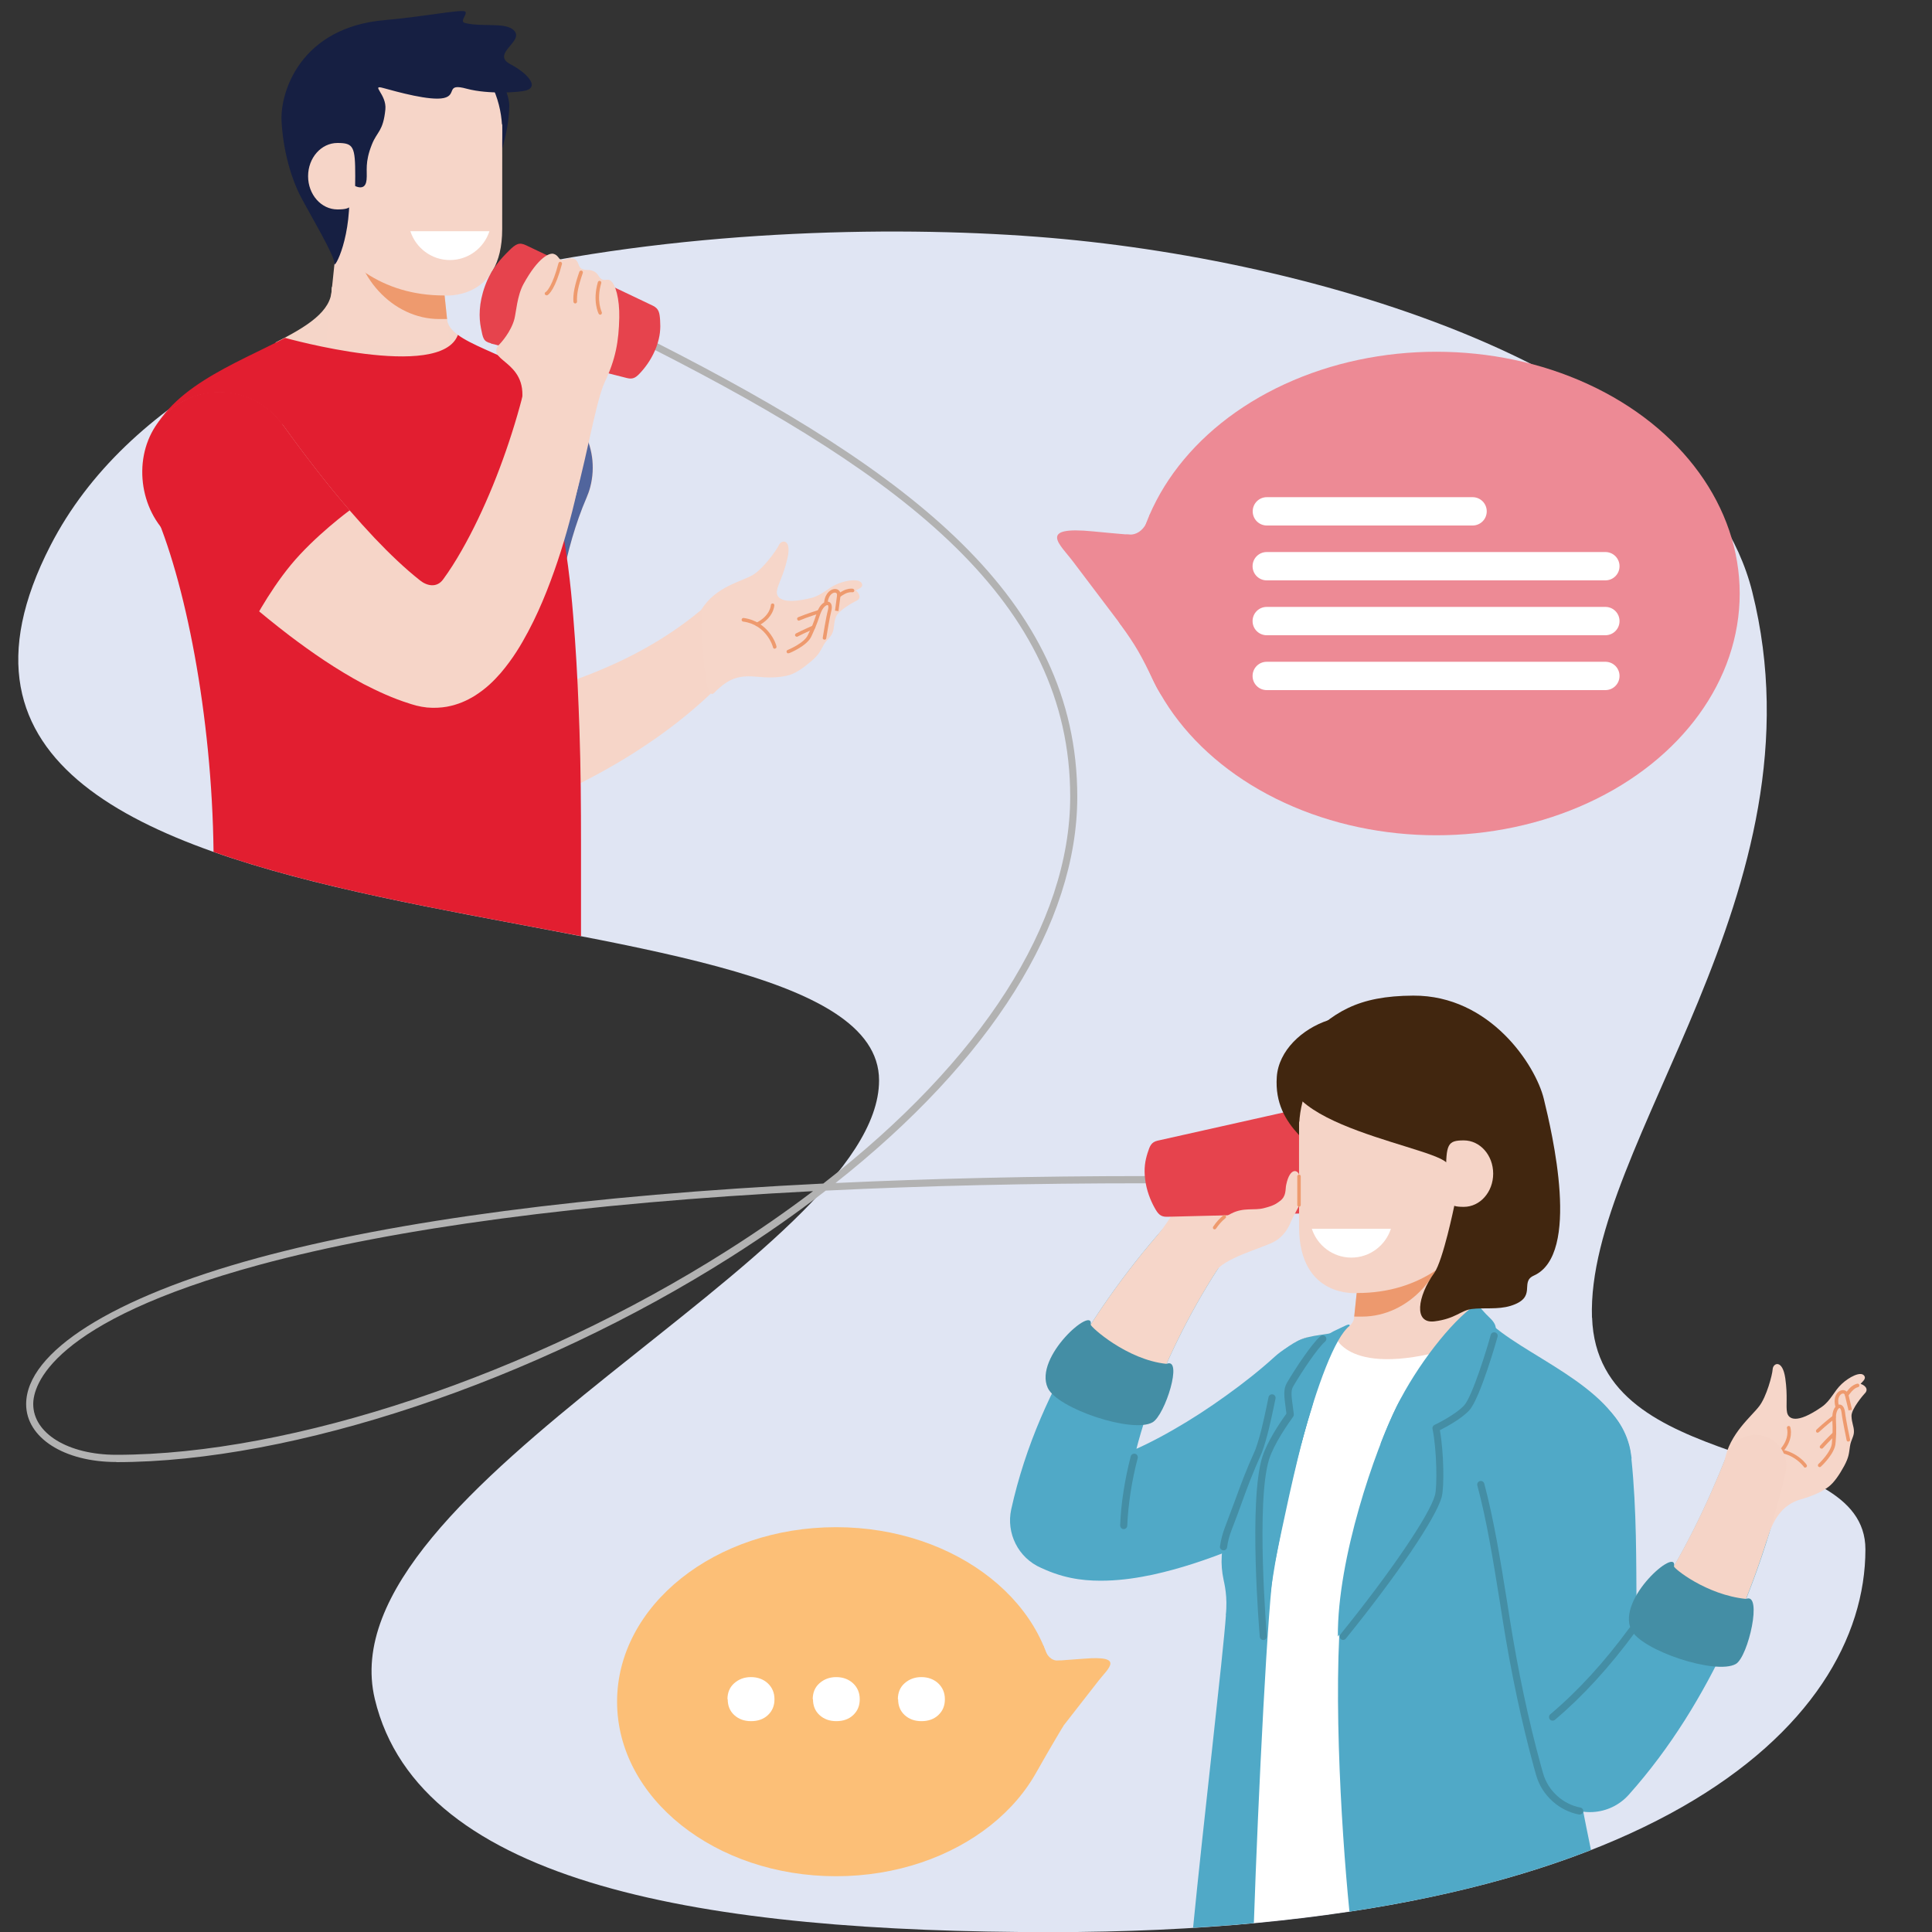 <?xml version="1.0" encoding="UTF-8"?>
<svg id="Layer_2" data-name="Layer 2" xmlns="http://www.w3.org/2000/svg" width="150" height="150" viewBox="0 0 150 150">
  <rect x="0" y="0" width="150" height="150" fill="#333333" stroke="none"/>
  <defs>
    <style>
      .cls-1 {
        fill: none;
      }

      .cls-2 {
        fill: #e0e5f3;
      }

      .cls-3 {
        fill: #41260f;
      }

      .cls-4 {
        fill: #f5d4c7;
      }

      .cls-5 {
        fill: #f5d5c8;
      }

      .cls-6 {
        fill: #f6d6c9;
      }

      .cls-7 {
        fill: #ed8a95;
      }

      .cls-8 {
        fill: #f6d5c8;
      }

      .cls-9 {
        fill: #ee9a6e;
      }

      .cls-10 {
        fill: #51659d;
      }

      .cls-11 {
        fill: #fff;
      }

      .cls-12 {
        fill: #ed996e;
      }

      .cls-13 {
        fill: #50a9c7;
      }

      .cls-14 {
        fill: #fcbf77;
      }

      .cls-15 {
        fill: #e21e30;
      }

      .cls-16 {
        fill: #161f42;
      }

      .cls-17 {
        fill: #e6434d;
      }

      .cls-18 {
        fill: #448ea5;
      }

      .cls-19 {
        fill: #b2b2b2;
      }
    </style>
  </defs>
  <g id="Layer_1-2" data-name="Layer 1">
    <g>
      <rect class="cls-1" width="150" height="150"/>
      <g>
        <path class="cls-2" d="M123.6,102.29c-.45-13.55,18.29-33.07,12.44-56.36-4.2-16.73-32.69-25.6-54.46-27.46-22.47-1.92-65.84.9-77.66,23.88-17.7,34.39,64.33,24.5,64.33,41.53,0,13.56-43.08,31.54-39.15,48.03,3.46,14.49,25.85,18.1,52.48,18.1,46.39,0,63.25-16.01,63.25-29.72,0-8.77-20.82-5.61-21.22-17.99Z"/>
        <path class="cls-19" d="M9.03,113.51c-4.06,0-7-1.89-7-4.49,0-4.05,6.72-8.29,17.97-11.35,10.75-2.92,25.68-4.88,43.92-5.78,12.28-9.53,19.17-20.2,19.17-30.04,0-15.15-12.89-24.82-32.24-34.68-.14-.07-.19-.24-.12-.37.07-.14.24-.19.37-.12,19.53,9.96,32.54,19.75,32.54,35.18,0,9.84-6.73,20.47-18.77,29.99,7.49-.35,15.52-.54,24.04-.54.15,0,.28.12.28.28s-.12.28-.28.28c-8.81,0-17.1.19-24.8.57-2.27,1.76-4.72,3.47-7.35,5.14-15.27,9.69-34.01,15.94-47.73,15.94ZM63.14,92.48c-17.83.92-32.45,2.86-43,5.72-16.3,4.43-17.56,9.4-17.56,10.81,0,2.28,2.71,3.94,6.45,3.94,13.63,0,32.25-6.22,47.44-15.86,2.37-1.5,4.6-3.05,6.67-4.62Z"/>
        <g>
          <g>
            <path class="cls-13" d="M106.21,114.75c-1.76,1.2-3.48,2.18-5.25,3.11-1.77.92-3.57,1.76-5.45,2.51-1.89.74-3.83,1.41-6.02,1.89-1.1.23-2.26.42-3.59.46-1.31.03-2.88-.04-4.73-.84l-.34-.15c-1.79-.78-2.72-2.71-2.32-4.54,1.1-4.97,3.13-9.42,5.6-13.44,1.24-2.01,2.58-3.92,4.02-5.75,1.44-1.83,2.96-3.56,4.66-5.23.94-.92,2.45-.91,3.38.03.83.85.9,2.17.21,3.09l-.04.05c-2.47,3.32-4.58,7.11-6.19,10.92-1.61,3.82-2.66,7.79-2.89,11.57l-2.65-4.69c-.16-.13.12-.08.61-.2.48-.1,1.1-.28,1.75-.53,1.31-.49,2.73-1.2,4.12-2,1.4-.8,2.78-1.7,4.11-2.66,1.33-.95,2.63-1.98,3.74-2.99,2.43-2.22,6.19-2.05,8.41.37,2.22,2.42,2.06,6.19-.37,8.41-.21.19-.42.36-.65.52l-.12.08Z"/>
            <path class="cls-13" d="M101.51,103.83s-.74.11-1.84.98c-.16.13.95,0,.95,0l.89-.98Z"/>
            <path class="cls-6" d="M84.11,103.75c1.24-2.01,2.58-3.92,4.02-5.75,1.44-1.83,2.96-3.56,4.66-5.23.94-.92,2.45-.91,3.38.03.83.85.9,2.17.21,3.09l-.04.05c-2.47,3.32-4.58,7.11-6.19,10.92l-6.04-3.12Z"/>
            <g>
              <path class="cls-6" d="M94.55,98.46c.7-1.06,4.76-3.84,4.28-4.07-.45-.22-.74-.91,1.07-2.49.66-.58,1.41-.62,2.11-1.07.66-.43,1.32-1.16,1.06-1.52-.21-.29-.53.05-.7.09.01-.21-.17-.8-.67-.47-.07.04-1.38.71-1.91.55-.53-.16-.69-.36-1.09-.47s-.68.07-1.22.01-.8-.13-1.59.07c-.75.19-1.46.45-1.87.79s-1.38,1.63-1.94,2.62c-.77,1.34-1.7,2.98-3.36,4.8-.69.75,5.15,2.24,5.84,1.19Z"/>
              <path class="cls-9" d="M100.88,91.07c-.2,0-.42-.05-.66-.18-.07-.03-.09-.12-.06-.19.04-.07.12-.09.19-.06.53.27.86.12.95-.05.05-.09.02-.18-.08-.23-.23-.13-1.07-.56-1.07-.56l.13-.25s.85.44,1.08.56c.23.13.31.37.19.6-.11.2-.35.34-.66.34Z"/>
              <path class="cls-9" d="M95.47,91.07s-.09-.02-.12-.06c-.04-.06-.02-.15.04-.19.05-.03,1.26-.83,2.06-.65.08.02.15.03.24.04.29.05.7.11,1.56.38.57.17.88.02.91-.06.02-.05-.07-.15-.31-.24-.49-.18-1.91-.87-1.97-.9-.07-.03-.1-.12-.06-.18.03-.07.12-.1.18-.06.01,0,1.47.72,1.94.89.56.2.5.5.48.59-.09.27-.56.45-1.25.24-.84-.26-1.23-.32-1.52-.37-.09-.01-.17-.03-.25-.04-.68-.14-1.85.61-1.86.61-.02.02-.05.02-.07.02Z"/>
              <path class="cls-9" d="M96.9,91.29s-.1-.03-.12-.07c-.04-.07,0-.15.06-.19.57-.3,1.22-.71,1.23-.71.07-.04.15-.02.19.04.04.06.02.15-.04.19,0,0-.67.42-1.25.72-.02,0-.04.02-.06.02Z"/>
              <path class="cls-9" d="M98.02,91.87s-.09-.02-.12-.06c-.04-.06-.02-.15.04-.19.61-.38,1.34-.96,1.35-.96.06-.05.15-.04.19.02.05.06.04.15-.02.19,0,0-.75.59-1.37.98-.02.02-.05.02-.07.02Z"/>
              <path class="cls-9" d="M101.29,90.38c-.06,0-.11-.04-.13-.1-.02-.07.02-.15.09-.17,0,0,.38-.12.6-.29.17-.13.24-.27.24-.27.03-.07.11-.1.18-.07.07.03.1.11.07.18,0,.02-.09.2-.32.38-.25.2-.66.33-.68.34-.01,0-.03,0-.04,0Z"/>
            </g>
            <path class="cls-17" d="M101.5,94.2l-10.89.27c-.51.01-.7-.21-.99-.74-.29-.53-.6-1.28-.71-2.15-.11-.87,0-1.47.19-2.07.17-.53.28-.84.78-.95l10.63-2.38c.59-.13.81.06,1.22.71.42.65,1.02,1.62,1.2,3.06.18,1.45-.08,2.52-.42,3.26-.34.74-.41.97-1.01.98Z"/>
            <path class="cls-6" d="M100.22,94.87c.17-.43.59-1.06.72-1.49s.18-.71.11-1.01-.16-.84-.17-1.03c0-.47-.71-.85-1.02.65-.08.36.03.88-.49,1.26-.29.22-.49.36-1.24.55-.75.2-1.55-.08-2.52.41-1.27.64-1.97,1.72-2.66,3.07-1.84,1.12.99,2.25,1.36,1.54.58-1.13,3.76-1.93,4.64-2.43.8-.45,1.13-1.18,1.27-1.52Z"/>
            <path class="cls-9" d="M94.31,95.45s-.05,0-.08-.02c-.06-.04-.08-.13-.04-.19.23-.35.5-.64.78-.87.06-.05.15-.04.19.02.05.06.04.15-.02.19-.27.22-.51.49-.73.81-.03.04-.07.06-.11.06Z"/>
            <path class="cls-18" d="M87.25,118.72h-.01c-.15,0-.27-.13-.27-.29.06-1.68.35-3.53.82-5.36.04-.15.19-.23.34-.2.15.04.24.19.2.34-.47,1.79-.74,3.61-.81,5.24,0,.15-.13.27-.28.27Z"/>
          </g>
          <g>
            <polygon class="cls-4" points="104.93 104.27 114.54 104.27 113.28 92.14 106.19 92.14 104.93 104.27"/>
            <path class="cls-12" d="M106.05,93.52l-.09-6.14c.15-.01.31-.02.47-.02,3.6,0,6.04,3.33,6.04,7.43,0,4.1-3.12,7.43-6.72,7.43h-.61s.91-8.7.91-8.7Z"/>
            <path class="cls-4" d="M126.4,112.06c-1.73-5.87-12.3-7.77-12.3-12.15,0-.75-4.14,1.58-8.02,3.94-.15-.88-.42-1.62-.93-1.62-.16,1.56-3.07,1.23-4.09,1.75-2.17,1.12-2.12,5.66-3.51,9.17-1.39,3.51,6.62.49,6.62.49l1.21-4.1,16.07,3.99s1.47.29,3.29-.79c.64-.38,2.44,1.92,1.67-.68Z"/>
            <path class="cls-11" d="M97.55,130.7l-1.61,18.72c5.15-.43,9.83-1.09,14.07-1.94l-4.05-15.17,12.8-27.4c-.86-.53-1.68-1.05-2.38-1.59l-2.17.9c-9.42,3.19-10.56-.46-10.55-.49-.72.26-1.21-.09-1.93.05l-1.52,4.99-3.31,11.23.65,4.61v6.1Z"/>
            <path class="cls-13" d="M123.52,143.62c-.79-3.83-2.9-14.23-2.05-15.46,1.63-2.35,2.52-5.24,2.38-8.32-.11-2.3-.8-4.43-1.9-6.28.58,0,1.61-.12,2.8-.82.64-.38,2.44,1.92,1.67-.68-1.37-4.64-8.26-6.8-11.09-9.67h0s-8.8,5.46-10.97,20.34c-.98,6.74-.26,19.01.41,25.69,7.38-1.11,13.59-2.77,18.76-4.79Z"/>
            <path class="cls-13" d="M95.18,125.41c-.2,2.94-1.76,16.21-2.55,24.26,1.61-.1,3.19-.21,4.72-.36.33-9.82,1.11-25.45,1.57-27.68,1.41-6.78,3.48-16.88,5.86-18.7-1,.79-2.42.55-3.73,1.05-2.19.85-2.12,5.33-3.37,8.78-1.13,2.53-1.37,3.47-2.4,6.14-.5,1.29-.54,2.54-.28,3.76.05.25.33,1.33.17,2.74Z"/>
            <path class="cls-13" d="M126.66,113.23c.42,4.1.37,8.02.4,11.63.02,3.62.18,7.11.58,10.66l-7.09-2.2c2.95-2.48,5.59-5.68,7.84-9.14,2.27-3.47,4.13-7.27,5.69-11.23v-.02c.49-1.23,1.88-1.83,3.11-1.35,1.12.44,1.72,1.64,1.45,2.78-1.06,4.41-2.49,8.79-4.46,13-1.98,4.21-4.42,8.28-7.72,11.98-1.49,1.67-4.05,1.81-5.72.33-.61-.54-1.01-1.23-1.21-1.96l-.16-.57c-1.02-3.74-1.81-7.62-2.41-11.38-.61-3.78-1.12-7.28-1.98-10.49-.85-3.18,1.04-6.44,4.22-7.29,3.18-.85,6.44,1.04,7.29,4.22.08.3.13.59.17.89l.02.16Z"/>
            <g>
              <path class="cls-6" d="M133.9,113.39c.38-2.08,2.08-3.41,2.69-4.22.56-.73,1.01-2.4,1.04-2.87s.76-.8.98.71c.2,1.4.03,2.14.14,2.66.11.49.7.94,2.68-.43.72-.5.94-1.21,1.56-1.79.58-.54,1.45-.99,1.73-.66.23.27-.18.51-.26.66.2.04.73.36.29.77-.06.06-1.02,1.17-1,1.72s.18.76.19,1.18-.23.64-.31,1.18-.07.81-.45,1.52c-.37.68-.79,1.3-1.22,1.62s-1.06.66-2.15.97c-1.49.42-2.18,1.66-2.62,3.13-.3,1.01-3.3-6.16-3.3-6.16Z"/>
              <path class="cls-9" d="M143.52,109.51s-.22-.92-.28-1.18c-.03-.11-.1-.16-.2-.13-.18.05-.42.33-.28.91.02.07-.03.15-.1.17-.07.02-.15-.03-.17-.1-.17-.69.12-1.15.48-1.24.25-.06.47.08.54.33.07.26.28,1.18.28,1.18l-.27.06Z"/>
              <path class="cls-9" d="M141.28,113.91s-.07-.02-.1-.04c-.05-.06-.05-.14,0-.2.01,0,1.02-.95,1.05-1.65,0-.08.01-.16.02-.25.02-.29.06-.68.01-1.56-.04-.72.25-1.14.54-1.16,0,0,.02,0,.02,0,.18,0,.38.16.43.61.05.5.38,2.08.39,2.1.02.07-.03.15-.11.16-.08.02-.15-.03-.16-.11-.01-.06-.34-1.61-.39-2.13-.03-.25-.11-.36-.16-.36h0c-.09,0-.31.28-.28.87.05.9.01,1.3-.01,1.6,0,.09-.01.16-.02.24-.03.81-1.09,1.8-1.14,1.84-.03.02-.06.04-.09.04Z"/>
              <path class="cls-9" d="M141.42,112.47s-.07-.01-.09-.03c-.06-.05-.06-.14-.01-.2.43-.49,1-1.03,1-1.03.06-.05.14-.05.2,0,.05.06.05.14,0,.2,0,0-.56.54-.99,1.02-.03.03-.07.05-.1.05Z"/>
              <path class="cls-9" d="M141.13,111.24s-.07-.01-.1-.04c-.05-.06-.05-.14,0-.2.53-.51,1.28-1.09,1.28-1.09.06-.05.15-.04.19.02.05.06.04.15-.02.19,0,0-.74.58-1.26,1.07-.03.02-.06.04-.1.04Z"/>
              <path class="cls-9" d="M143.37,108.44s-.05,0-.07-.02c-.06-.04-.08-.13-.04-.19,0-.02.24-.38.49-.58.23-.18.43-.22.45-.22.08-.02.15.04.16.11.01.08-.04.15-.11.16,0,0-.15.03-.32.17-.21.17-.43.5-.43.51-.03.04-.07.06-.12.06Z"/>
              <path class="cls-9" d="M138.26,112.81s-.07-.01-.09-.04c-.06-.05-.06-.14,0-.2.81-.88.58-1.65.57-1.68-.02-.07.02-.15.09-.17.07-.03.15.01.17.09.01.04.3.95-.62,1.96-.03.03-.06.04-.1.04Z"/>
              <path class="cls-9" d="M140.16,113.95c-.05,0-.1-.03-.12-.08-.02-.03-1.08-1.44-2.87-1.02-.08.02-.15-.03-.17-.1-.02-.07.03-.15.1-.17,1.87-.43,3.09.97,3.18,1.17.03.07,0,.15-.07.18-.02,0-.04.01-.06.01Z"/>
            </g>
            <path class="cls-4" d="M128.38,124.17c2.27-3.47,4.13-7.27,5.69-11.23v-.02c.49-1.23,1.88-1.83,3.11-1.35,1.12.44,1.72,1.64,1.45,2.78-1.06,4.41-2.49,8.79-4.46,13l-5.78-3.17Z"/>
            <path class="cls-13" d="M111.31,110.09c.42,1.31.6,5.26.37,6.08-.45,1.61-3.92,6.07-7.81,10.89-.03-6.13,2.89-14.47,4.57-17.87,1.57-3.17,2.45-.4,2.87.91Z"/>
            <path class="cls-13" d="M107.23,111.98c.43-1.11.85-2.06,1.21-2.79,1.57-3.17,4.24-6.59,6.06-7.84.26-.18.51.35,1.07.87.73.68.59.96.45,1.51s-1.39,4.8-2.14,5.59-6.7,2.8-6.7,2.8"/>
            <path class="cls-13" d="M98.35,126.19c.38-4.4,1.86-11.64,3.5-16.91.99-3.19-2.5.53-3.58,3.91s.08,13,.08,13Z"/>
            <path class="cls-13" d="M101.03,112.12c1.21-4.5,2.61-8.31,3.76-9.19,0-.23-.32,0-1.13.37-.81.37-1.83,1.31-3.39,3.57-.95,1.19.7,5.47.76,5.25Z"/>
            <path class="cls-18" d="M94.99,120.36s-.03,0-.04,0c-.15-.02-.26-.16-.23-.31.07-.49.2-.98.38-1.46.33-.87.58-1.55.81-2.16.45-1.23.8-2.2,1.55-3.86.4-1.1.66-2.33.91-3.52l.12-.58c.03-.15.18-.24.33-.21.15.03.24.18.21.33l-.12.58c-.26,1.21-.52,2.46-.94,3.61-.74,1.66-1.1,2.62-1.54,3.84-.22.62-.47,1.3-.81,2.17-.17.44-.29.89-.35,1.34-.02.14-.14.24-.27.24Z"/>
            <path class="cls-18" d="M120.54,133.59c-.08,0-.16-.03-.21-.1-.1-.12-.08-.29.03-.39,2.13-1.79,4.19-4.04,6.14-6.7.09-.12.27-.15.39-.06.12.09.15.26.06.39-1.98,2.69-4.07,4.98-6.23,6.8-.05.04-.11.06-.18.06Z"/>
            <path class="cls-18" d="M104.29,127.33c-.06,0-.12-.02-.17-.06-.12-.1-.14-.27-.04-.39,3.88-4.8,6.9-9.24,7.33-10.79.18-.63.15-3.52-.19-5.15-.03-.13.04-.25.15-.31.02,0,1.6-.76,2.3-1.51.64-.69,1.8-4.47,2.07-5.48.04-.15.19-.23.34-.19.15.04.23.19.19.34-.01.05-1.35,4.8-2.2,5.71-.62.67-1.81,1.3-2.28,1.54.31,1.68.35,4.45.14,5.2-.46,1.64-3.45,6.05-7.44,10.98-.05.07-.13.1-.21.1Z"/>
            <path class="cls-18" d="M98.08,127.33c-.14,0-.26-.11-.27-.25-.04-.43-.88-10.57.2-13.97.37-1.16,1.3-2.57,1.87-3.36l-.03-.21c-.16-1.19-.23-1.68.08-2.2.66-1.12,1.9-3,2.59-3.6.12-.1.29-.09.39.03.1.12.09.29-.03.39-.6.52-1.81,2.34-2.47,3.47-.2.34-.16.69,0,1.84l.04.32c0,.07,0,.14-.05.2-.43.6-1.48,2.11-1.86,3.29-1.05,3.29-.19,13.65-.18,13.75.01.15-.1.29-.25.3,0,0-.02,0-.02,0Z"/>
            <path class="cls-18" d="M122.64,140.88s-.04,0-.05,0c-.76-.15-1.46-.5-2.04-1.02-.63-.56-1.08-1.28-1.3-2.09l-.16-.57c-.95-3.48-1.77-7.32-2.42-11.41l-.22-1.4c-.52-3.22-1-6.26-1.75-9.06-.04-.15.05-.3.2-.34.15-.04.3.05.34.2.75,2.82,1.24,5.88,1.76,9.11l.22,1.4c.65,4.08,1.46,7.9,2.41,11.36l.16.57c.19.7.58,1.33,1.13,1.82.5.45,1.12.76,1.78.89.15.03.25.17.22.32-.03.13-.14.22-.27.22Z"/>
          </g>
          <g>
            <path class="cls-3" d="M103.13,79.21c-2.04.67-3.86,2.36-4,4.4s.69,3.4,1.71,4.5c.9.98,3.28,2.65,3.28,2.65l2.85-8.35-3.84-3.21Z"/>
            <circle class="cls-4" cx="109.16" cy="87.65" r="8.3"/>
            <path class="cls-4" d="M117.27,89.41s-1.99,10.98-11.9,10.98c0,0-4.51.44-4.51-5.15,0-5.59-.01-6.82,0-8.08.22-1.31,16.41,2.26,16.41,2.26Z"/>
            <path class="cls-9" d="M100.86,93.69c-.08,0-.14-.06-.14-.14,0-.66,0-1.09,0-1.41,0-.42,0-.61,0-.81,0-.08.06-.13.14-.13.08,0,.14.07.13.14,0,.2,0,.39,0,.8,0,.31,0,.75,0,1.41,0,.08-.06.14-.14.14Z"/>
            <path class="cls-3" d="M101.09,81.09c-5.15,5.77,9.65,7.73,11.19,9.15.86.04.63,3.38.63,3.38,0,0-.87,4.24-1.55,5.2-1.32,1.84-1.62,3.97.01,3.77,1.63-.2,2.06-.86,2.9-.96.95-.12,2,.06,3-.24,2.14-.66.68-1.84,1.81-2.35,3.68-1.64,1.41-11.14.78-13.73-.63-2.59-4.16-8.04-10.13-8.01-4.32.02-6.29,1.27-8.65,3.79Z"/>
            <path class="cls-4" d="M112.27,91.12c0,2.29.12,2.58,1.38,2.58,1.26,0,2.28-1.15,2.28-2.58s-1.02-2.58-2.28-2.58-1.38.29-1.38,2.58Z"/>
            <path class="cls-11" d="M101.85,95.4c.42,1.3,1.64,2.24,3.07,2.24s2.65-.94,3.07-2.24h-6.15Z"/>
          </g>
          <path class="cls-18" d="M84.68,102.84c-.03.16,2.81,2.74,5.89,3.05,1.31-.55-.11,3.99-1.09,4.54-1.55.88-7.38-1.06-8.13-2.67-1.12-2.42,3.6-6.46,3.33-4.92Z"/>
          <path class="cls-18" d="M129.96,121.6c-.03.16,2.52,2.23,5.6,2.54,1.31-.55.18,4.49-.79,5.05-1.55.88-7.38-1.06-8.13-2.67-1.12-2.42,3.6-6.46,3.33-4.92Z"/>
        </g>
        <g>
          <path class="cls-8" d="M45.54,38.66c-1.18,2.75-1.94,5.99-2.34,9.32-.4,3.33-.47,6.83-.16,10.14l-5.6-3.42c1.72-.35,3.28-.7,4.88-1.17,1.58-.46,3.14-1.01,4.64-1.66,3.02-1.29,5.83-3,8.26-5.19l.06-.05c.98-.88,2.49-.81,3.38.17.78.87.81,2.15.13,3.04-2.36,3.12-5.31,5.77-8.53,7.93-1.61,1.09-3.29,2.06-5.01,2.94-1.71.88-3.53,1.67-5.22,2.35-2.07.84-4.43-.16-5.27-2.24-.08-.19-.14-.37-.18-.56l-.14-.62c-.95-4.03-1.43-8.01-1.52-12.11-.07-4.1.24-8.3,1.39-12.63l.03-.13c.84-3.18,4.1-5.07,7.28-4.23s5.07,4.1,4.23,7.28c-.07.28-.18.57-.29.83Z"/>
          <path class="cls-10" d="M33.1,41.64c.21-2.21.58-4.45,1.18-6.73l.03-.13c.84-3.18,4.1-5.07,7.28-4.23s5.07,4.1,4.23,7.28c-.07.28-.18.57-.29.83-.84,1.95-1.47,4.16-1.9,6.46l-10.54-3.48Z"/>
          <g>
            <path class="cls-6" d="M54.46,47.33c1.1-1.81,3.17-2.18,4.02-2.71.78-.48,1.8-1.88,2-2.31s1-.48.66,1.02c-.31,1.38-.74,2.01-.82,2.54-.08.49.32,1.13,2.65.56.85-.21,1.32-.8,2.09-1.11.73-.3,1.71-.41,1.86,0,.12.34-.35.41-.48.53.18.11.56.6,0,.82-.08.03-1.37.72-1.55,1.25s-.1.77-.24,1.17-.44.52-.71,1-.35.73-.97,1.26c-.58.5-1.21.93-1.72,1.07s-1.23.24-2.36.13c-1.54-.15-2.3.09-3.45,1.25-.9.91-.99-6.47-.99-6.47Z"/>
            <path class="cls-9" d="M65.1,47.45l-.27-.04s.13-.94.16-1.2c.01-.11-.04-.18-.14-.2-.18-.02-.51.16-.59.75,0,.07-.08.13-.15.12-.08,0-.13-.08-.12-.16.09-.7.54-1.02.89-.99.26.03.41.24.38.5-.03.26-.16,1.21-.16,1.21Z"/>
            <path class="cls-9" d="M61.21,50.73c-.05,0-.11-.03-.13-.09-.03-.07,0-.15.08-.18.01,0,1.3-.53,1.57-1.17.03-.07.07-.15.11-.23.13-.26.3-.62.57-1.45.22-.69.64-.97.92-.89.18.05.33.27.21.73-.13.49-.39,2.08-.39,2.1-.01.08-.08.13-.16.11-.08-.01-.13-.08-.11-.16.01-.07.26-1.63.4-2.13.07-.25.03-.38-.02-.39-.09-.03-.39.15-.58.71-.28.85-.46,1.22-.58,1.49-.04.08-.07.15-.1.22-.32.74-1.67,1.29-1.72,1.31-.02,0-.03,0-.05,0Z"/>
            <path class="cls-9" d="M61.86,49.44s-.1-.03-.12-.07c-.04-.07,0-.15.06-.19.58-.3,1.3-.6,1.31-.61.07-.03.15,0,.18.07.03.07,0,.15-.07.18,0,0-.72.3-1.29.6-.02,0-.04.02-.06.02Z"/>
            <path class="cls-9" d="M62.03,48.19c-.05,0-.11-.03-.13-.09-.03-.07,0-.15.07-.18.68-.28,1.58-.56,1.59-.56.08-.02.15.02.17.09.02.07-.02.15-.09.17,0,0-.9.27-1.56.55-.02,0-.04.01-.05.01Z"/>
            <path class="cls-9" d="M65.13,46.37s-.08-.02-.11-.06c-.05-.06-.03-.15.03-.19.01-.01.36-.27.67-.36.28-.09.47-.05.5-.05.07.02.12.09.11.16-.02.08-.09.13-.16.11,0,0-.15-.02-.36.04-.26.08-.58.32-.58.32-.02.02-.05.03-.08.03Z"/>
            <path class="cls-9" d="M58.78,48.62c-.05,0-.1-.03-.12-.08-.03-.07,0-.15.06-.19,1.08-.54,1.13-1.34,1.13-1.37,0-.08.07-.12.14-.13.08,0,.13.07.13.14,0,.04-.05.99-1.28,1.61-.02,0-.04.01-.06.01Z"/>
            <path class="cls-9" d="M60.15,50.37c-.07,0-.13-.05-.14-.13,0-.03-.49-1.74-2.31-1.98-.08-.01-.13-.08-.12-.16.01-.08.09-.13.16-.12,1.9.26,2.53,2.01,2.55,2.23,0,.08-.05.14-.13.15h-.01Z"/>
          </g>
          <path class="cls-5" d="M27.58,28.89s7.41.37,7.83-.37c.28-.49.98-1.29,1.43-1.78-1.21-.59-2.05-1.15-2.14-1.97-.15-1.41-.73-.76-.73-1.39,0-.69-2.79,1.13-5.51,3.06-.93-1.78-2.71-5.06-2.71-4,0,1.73-1.93,2.93-4.38,4.16l6.21,2.29Z"/>
          <path class="cls-15" d="M13.07,35.28c1.83,1.08,3.29.79,3.29.79l.83-.56c-.47.7-.87,1.45-1.21,2.22l-4.14,1.63c2.53,5.6,4.62,16.19,4.74,26.78,8.43,2.98,19.08,4.71,28.53,6.54,0-3.22,0-6.97,0-7.15h0c0-2.93-.02-5.88-.12-8.84-.08-2.33-.18-4.67-.35-7.07-.18-2.44-.35-4.77-.86-7.83l-.1-.63c-.1-.57-.23-1.14-.4-1.7-.64-2.16-1.74-4.04-3.16-5.6.06-.05.05-.13-.03-.23-1.07-1.3,6.65.77,5.67-.71-2.93-4.45-8.17-5.41-10.21-6.92,0,0,0,0,0,0-1.34,3.62-13.42.23-13.42.23h0c-3.81,2.02-9.41,3.98-10.7,8.41-.63,2.16,1,.27,1.65.66Z"/>
          <polygon class="cls-8" points="34.92 26.82 25.31 26.82 26.57 14.69 33.66 14.69 34.92 26.82"/>
          <path class="cls-9" d="M33.8,16.07l.09-6.14c-.15-.01-.31-.02-.47-.02-3.6,0-6.04,3.33-6.04,7.43s3.12,7.43,6.72,7.43h.61l-.91-8.7Z"/>
          <g>
            <path class="cls-16" d="M38.53,5.95c.53.29,1.01,1.56,1.01,2.24,0,2.2-1.01,4.76-1.01,4.76l-1.84-6.62,1.84-.39Z"/>
            <circle class="cls-8" cx="30.69" cy="10.2" r="8.3"/>
            <path class="cls-8" d="M22.58,11.96s1.99,10.98,11.9,10.98c0,0,4.51.44,4.51-5.15s.01-6.82,0-8.08c-.22-1.31-16.41,2.26-16.41,2.26Z"/>
            <path class="cls-16" d="M27.09,14.15s1.25,1.01,1.37-.19c.07-.7-.16-1.32.42-2.76.4-1,.87-1,1.04-2.7.12-1.18-1.2-1.96-.14-1.66,1.06.29,3.62,1.01,4.68.77,1.06-.24.1-1.18,1.78-.72,1.68.45,4.09.28,4.58.14,1.13-.31,0-1.42-1.17-2.03-1.66-.86,1.33-1.87.13-2.74-.71-.52-2.43-.15-3.69-.48-.5-.13.46-.89-.12-.92-.75-.04-2.88.4-6.08.7-6.53.55-8.15,5.55-8.03,7.85s.75,4.43,1.48,5.84c.73,1.4,2.68,4.66,2.62,5.21s1.45-2.06,1.12-6.3Z"/>
            <path class="cls-8" d="M27.58,13.68c0,2.29-.12,2.58-1.38,2.58s-2.28-1.15-2.28-2.58,1.02-2.58,2.28-2.58,1.38.29,1.38,2.58Z"/>
            <path class="cls-11" d="M38,17.95c-.42,1.3-1.64,2.24-3.07,2.24-1.43,0-2.65-.94-3.07-2.24h6.15Z"/>
          </g>
          <path class="cls-17" d="M38.11,26.67l10.56,2.68c.5.13.73-.05,1.13-.5s.87-1.11,1.17-1.94c.3-.83.32-1.43.28-2.06-.04-.56-.09-.88-.55-1.11l-9.84-4.69c-.54-.26-.8-.13-1.35.42s-1.35,1.35-1.85,2.72c-.5,1.37-.48,2.48-.32,3.28s.19,1.04.77,1.18Z"/>
          <path class="cls-8" d="M40.35,31.99c1.12-3.95-2.64-3.86-1.66-5.17.21-.19.99-1.07,1.25-2.06.13-.5.21-1.8.7-2.7,1.17-2.13,2.04-2.44,2.34-2.35.36.1.38.4.58.46.25.07.63-.24,1.04-.06.37.16.25.64.61.78s.45,0,.84.15.4.47.65.63.42-.04.67.1c.42.24.74,1.45.71,2.89-.04,1.85-.28,3.23-1.13,5.01-.75,1.58-1.64,7.28-2.61,9.96l-4-7.63Z"/>
          <path class="cls-9" d="M42.44,22.93s-.08-.02-.11-.04c-.03-.04-.05-.09-.03-.14.01-.04.05-.07.09-.09.08-.06.52-.5.97-2.23.02-.07.1-.12.17-.1.07.02.12.09.1.17-.49,1.87-1.01,2.4-1.16,2.43-.01,0-.02,0-.03,0Z"/>
          <path class="cls-9" d="M44.66,23.56c-.07,0-.13-.06-.14-.13-.04-.61.09-1.26.46-2.33.03-.07.1-.11.18-.09.07.02.11.1.09.18-.36,1.03-.48,1.65-.45,2.22,0,.08-.05.14-.13.15h0Z"/>
          <path class="cls-9" d="M46.6,24.43c-.05,0-.1-.03-.12-.07-.02-.04-.49-.98-.06-2.46.02-.07.1-.11.17-.09.07.02.11.1.09.17-.4,1.37.04,2.24.04,2.25.03.07,0,.15-.06.19-.02,0-.04.02-.06.02Z"/>
          <path class="cls-8" d="M21.91,32.92c1.67,2.32,3.41,4.6,5.24,6.71.64.74,1.28,1.45,1.94,2.15,1.15,1.21,2.34,2.35,3.53,3.29.53.42,1.29.59,1.78-.08.5-.68.98-1.44,1.43-2.23.91-1.59,1.72-3.31,2.44-5.07,1.44-3.54,2.53-7.28,3.22-11.1v-.02c.24-1.31,1.49-2.17,2.79-1.94,1.19.22,2.02,1.28,1.97,2.46-.17,4.23-.77,8.44-1.82,12.6-.53,2.08-1.17,4.15-1.99,6.22-.41,1.03-.87,2.07-1.43,3.12-.56,1.05-1.18,2.1-2.15,3.24-.51.57-1.07,1.17-2.08,1.8-.51.3-1.17.63-2.09.8-.46.08-.99.11-1.54.06-.28-.03-.56-.08-.84-.15l-.41-.12-.12-.04c-1.34-.42-2.47-.96-3.57-1.52-2.14-1.15-4-2.44-5.77-3.78-1.11-.85-2.19-1.73-3.23-2.62-2.25-1.93-4.35-3.95-6.4-6.01l-.02-.02c-2.33-2.35-2.31-6.14.03-8.47,2.35-2.33,6.14-2.31,8.47.03.22.22.43.48.61.72Z"/>
          <path class="cls-15" d="M19.38,48.81c-2.25-1.93-6.72-7.68-6.72-7.68-2.18-2.55-2.18-6.64.17-8.97,2.35-2.33,6.14-2.31,8.47.03.22.22.43.48.61.72,1.67,2.32,3.41,4.6,5.24,6.71,0,0-2.71,1.99-4.56,4.23-1.85,2.24-3.2,4.95-3.2,4.95Z"/>
        </g>
        <g>
          <ellipse class="cls-7" cx="111.52" cy="46.08" rx="23.55" ry="18.77"/>
          <path class="cls-7" d="M91.04,53.82s-6.73-8.89-7.73-10.22-2.83-2.78,1.59-2.34c3.76.37,5.35.42,5.35.42l1.14,9.05-.35,3.11Z"/>
          <path class="cls-7" d="M89.27,39.94s-.35,1.67-1.66,1.56c-1.3-.11.8,2.64.8,2.64l4.13-.07-1.79-4.08-1.49-.05Z"/>
          <path class="cls-7" d="M87,48.49c1.19,1.66,1.58,2.33,2.62,4.52,1.19,2.49,1.96,1.33,1.96,1.33l-1.21-6.08s-4.56-1.43-3.38.23Z"/>
          <g>
            <path class="cls-11" d="M124.64,49.32h-26.29c-.61,0-1.1-.49-1.1-1.1s.49-1.1,1.1-1.1h26.29c.61,0,1.1.49,1.1,1.1s-.49,1.1-1.1,1.1Z"/>
            <path class="cls-11" d="M124.64,53.58h-26.29c-.61,0-1.1-.49-1.1-1.1s.49-1.1,1.1-1.1h26.29c.61,0,1.1.49,1.1,1.1s-.49,1.1-1.1,1.1Z"/>
            <path class="cls-11" d="M124.64,45.06h-26.29c-.61,0-1.1-.49-1.1-1.1s.49-1.1,1.1-1.1h26.29c.61,0,1.1.49,1.1,1.1s-.49,1.1-1.1,1.1Z"/>
            <path class="cls-11" d="M114.33,40.8h-15.97c-.61,0-1.1-.49-1.1-1.1s.49-1.1,1.1-1.1h15.97c.61,0,1.1.49,1.1,1.1s-.49,1.1-1.1,1.1Z"/>
          </g>
        </g>
        <g>
          <ellipse class="cls-14" cx="64.91" cy="132.12" rx="17" ry="13.55"/>
          <path class="cls-14" d="M79.6,137.79s4.95-6.35,5.69-7.3c.74-.95,2.08-1.97-1.12-1.71-2.72.22-3.87.24-3.87.24l-.92,6.52.22,2.24Z"/>
          <path class="cls-14" d="M81.03,127.79s.24,1.21,1.18,1.14c.94-.07-.61,1.9-.61,1.9l-2.98-.09,1.33-2.93,1.08-.02Z"/>
          <path class="cls-14" d="M82.57,133.98s-.96,1.6-1.84,3.15c-.96,1.68-1.53,1.03-1.53,1.03l.93-4.38,2.43.2Z"/>
          <g>
            <path class="cls-11" d="M56.48,131.93c0-.51.17-.93.52-1.24s.78-.48,1.3-.48.96.16,1.31.48c.34.32.52.73.52,1.24s-.17.91-.51,1.23c-.34.32-.78.47-1.31.47s-.96-.16-1.3-.47-.51-.72-.51-1.23Z"/>
            <path class="cls-11" d="M63.1,131.93c0-.51.17-.93.52-1.24s.78-.48,1.3-.48.96.16,1.31.48c.34.32.52.73.52,1.24s-.17.91-.51,1.23c-.34.32-.78.47-1.31.47s-.96-.16-1.3-.47-.51-.72-.51-1.23Z"/>
            <path class="cls-11" d="M69.71,131.93c0-.51.17-.93.52-1.24s.78-.48,1.3-.48.96.16,1.31.48c.34.32.52.73.52,1.24s-.17.91-.51,1.23c-.34.32-.78.47-1.31.47s-.96-.16-1.3-.47-.51-.72-.51-1.23Z"/>
          </g>
        </g>
      </g>
    </g>
  </g>
</svg>